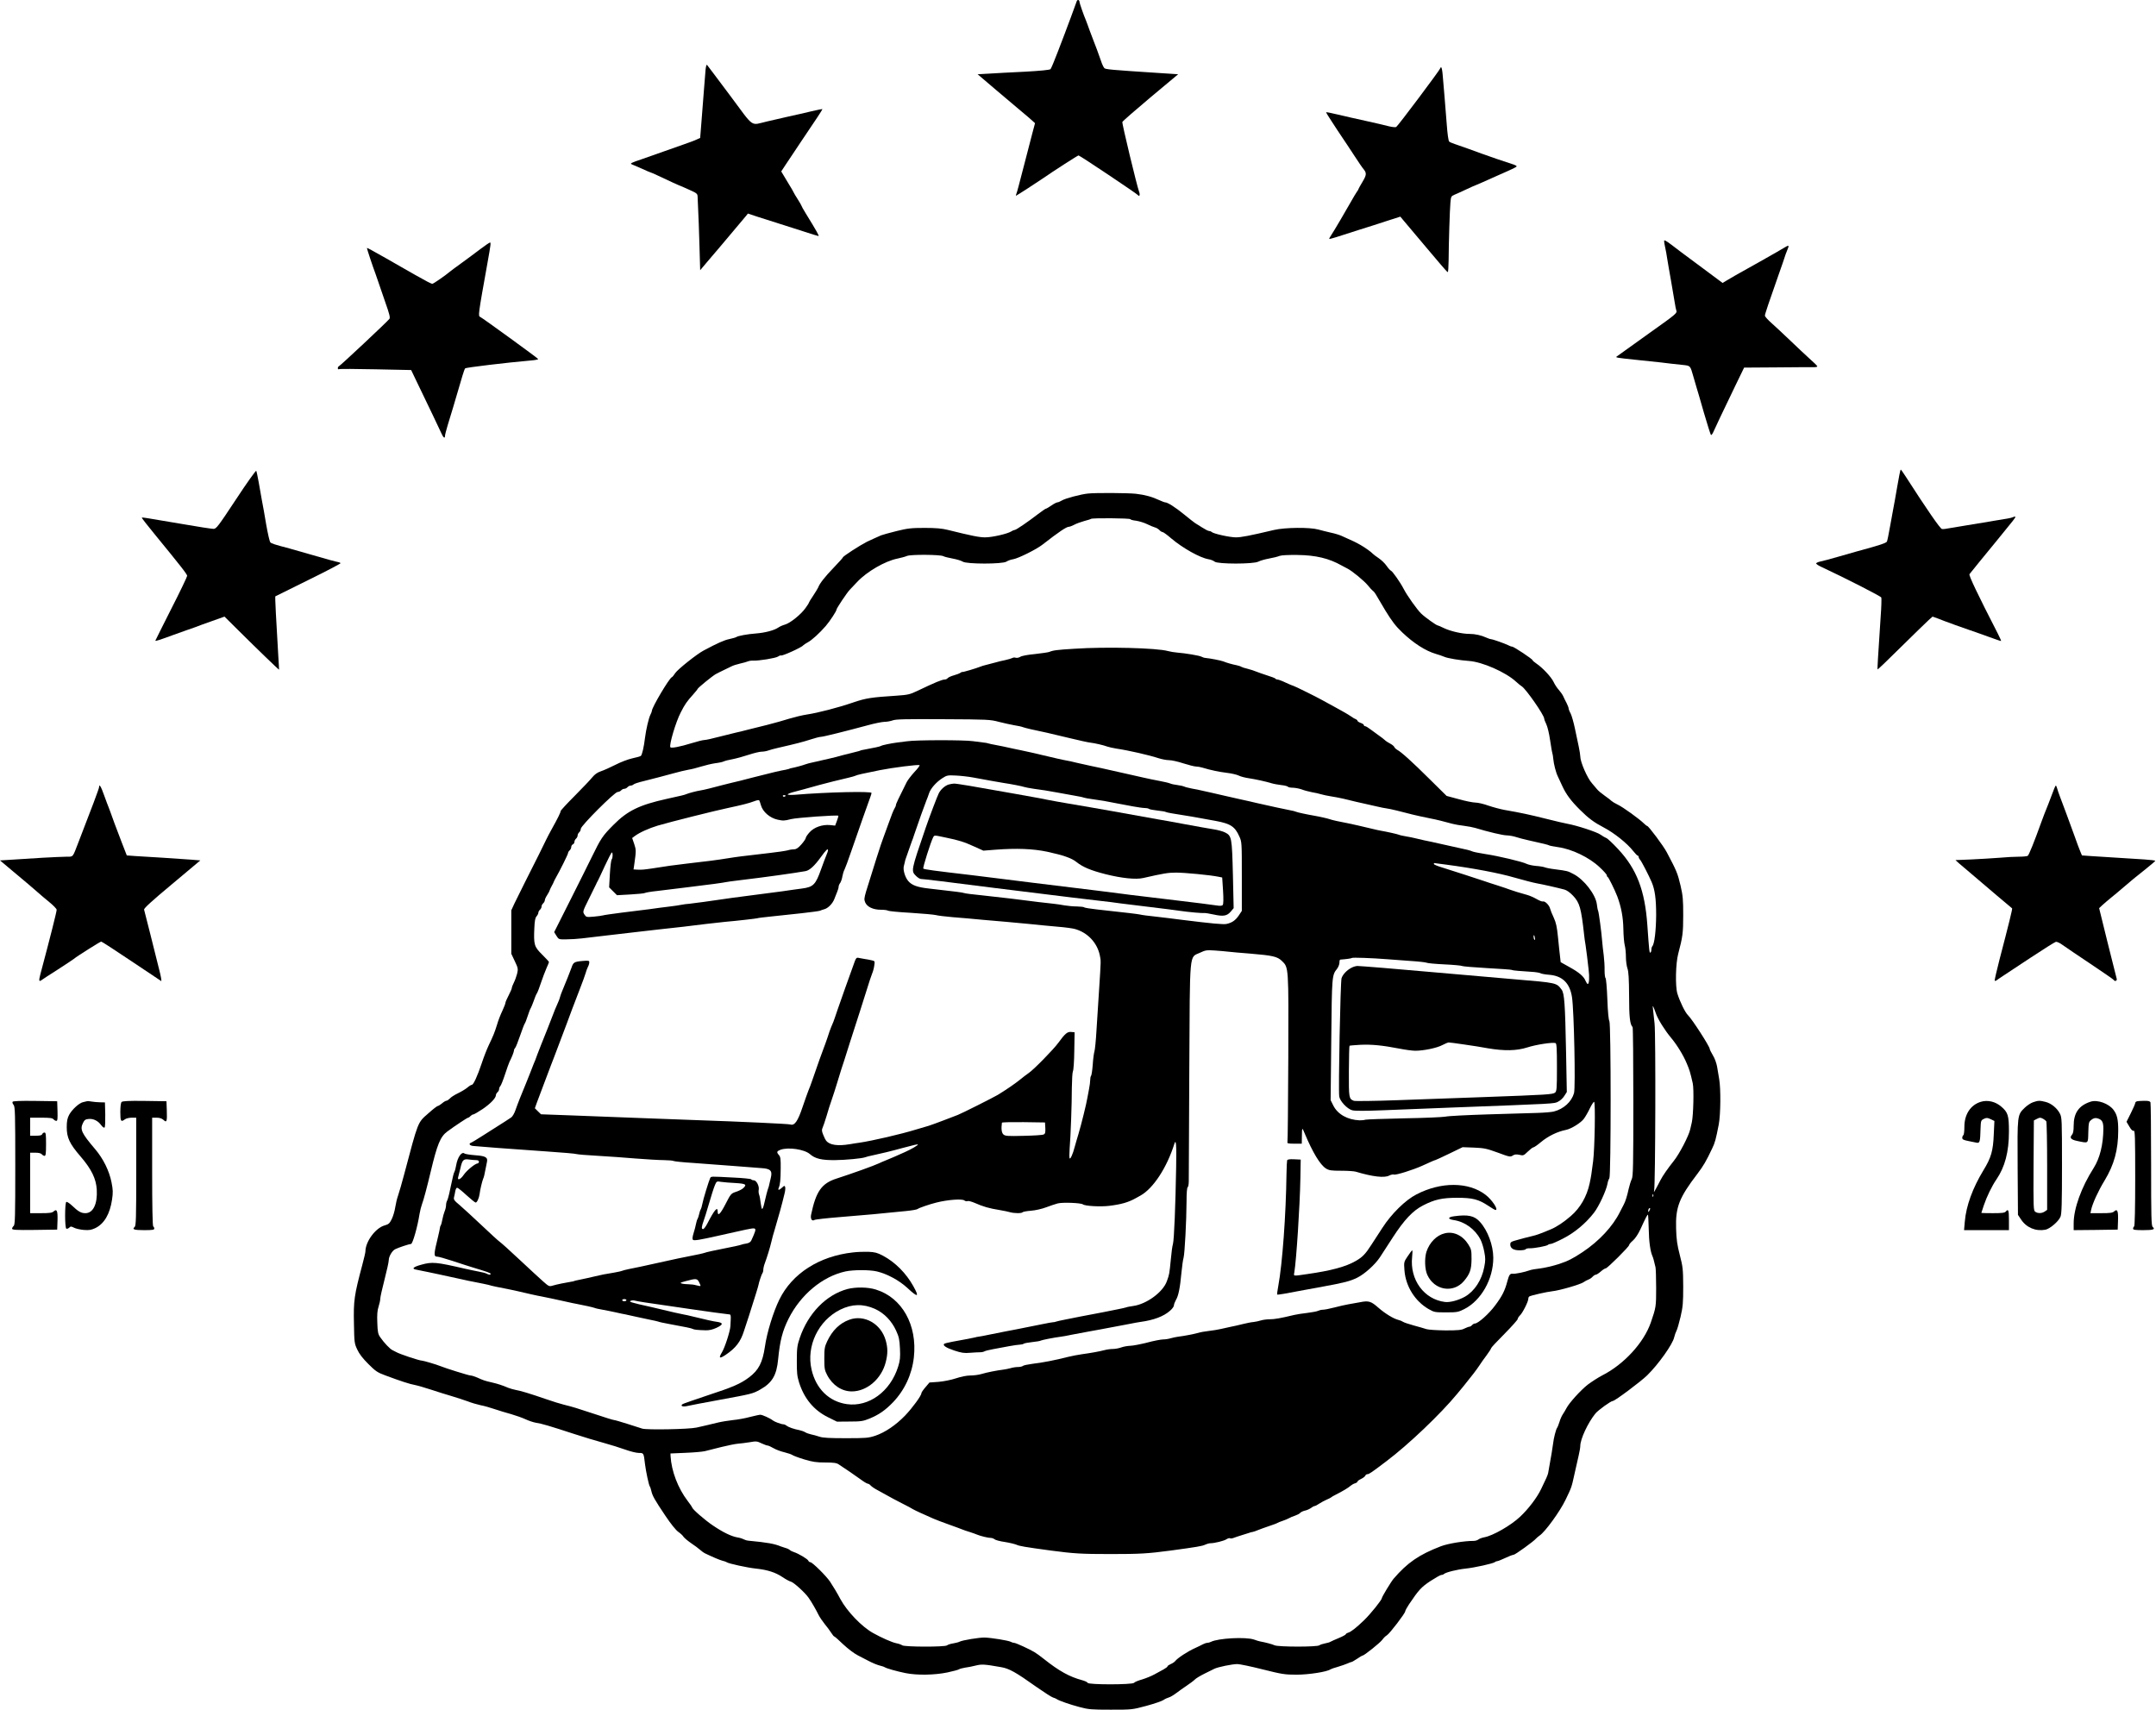 <?xml version="1.0" encoding="UTF-8" standalone="no"?>
<!DOCTYPE svg PUBLIC "-//W3C//DTD SVG 1.1//EN" "http://www.w3.org/Graphics/SVG/1.1/DTD/svg11.dtd">
<svg width="100%" height="100%" viewBox="0 0 2032 1612" version="1.1" xmlns="http://www.w3.org/2000/svg" xmlns:xlink="http://www.w3.org/1999/xlink" xml:space="preserve" xmlns:serif="http://www.serif.com/" style="fill-rule:evenodd;clip-rule:evenodd;stroke-linejoin:round;stroke-miterlimit:2;">
    <g transform="matrix(0.1,0,0,-0.1,-56.6,3264.49)">
        <path d="M10714,32633C10705,32607 10610,32349 10600,32325C10595,32314 10566,32238 10535,32155C10504,32073 10473,32000 10467,31993C10459,31986 10373,31977 10225,31969C10099,31963 9947,31955 9888,31951L9780,31945L9956,31795C10052,31713 10148,31632 10169,31615C10189,31599 10232,31562 10264,31535L10321,31484L10296,31390C10282,31338 10251,31216 10226,31120C10165,30884 10153,30838 10145,30818C10141,30808 10140,30800 10142,30800C10146,30800 10358,30937 10405,30970C10483,31025 10724,31180 10731,31180C10742,31180 11282,30819 11292,30805C11305,30787 11313,30810 11302,30837C11281,30893 11139,31483 11144,31495C11147,31503 11266,31607 11409,31727L11670,31945L11487,31957C11040,31986 10985,31991 10974,32003C10968,32010 10958,32029 10952,32045C10927,32119 10879,32247 10871,32265C10866,32276 10850,32319 10835,32360C10820,32401 10805,32444 10800,32455C10778,32506 10740,32617 10740,32627C10740,32647 10720,32652 10714,32633Z" style="fill-rule:nonzero;"/>
    </g>
    <g transform="matrix(0.1,0,0,-0.1,-56.6,3264.49)">
        <path d="M7216,31989C7213,31959 7206,31870 7200,31790C7194,31710 7183,31578 7177,31495L7165,31345L7130,31329C7111,31320 7055,31299 7005,31282C6956,31265 6870,31235 6815,31215C6760,31195 6675,31165 6625,31148C6509,31109 6499,31104 6525,31094C6536,31090 6578,31072 6618,31054C6659,31035 6694,31020 6697,31020C6700,31020 6730,31007 6764,30991C6868,30941 6981,30890 6986,30890C6988,30890 7024,30874 7065,30855C7136,30823 7140,30819 7141,30788C7141,30770 7144,30717 7146,30670C7149,30623 7154,30475 7158,30341L7165,30098L7235,30181C7274,30226 7323,30284 7345,30310C7380,30351 7540,30541 7595,30607L7615,30632L7705,30602C7755,30586 7842,30558 7900,30540C7958,30522 8065,30488 8138,30464C8211,30440 8275,30420 8280,30420C8289,30420 8262,30468 8158,30637C8137,30671 8120,30702 8120,30705C8120,30708 8104,30736 8085,30766C8066,30796 8050,30822 8050,30824C8050,30827 8023,30874 7989,30929L7929,31029L7967,31087C7989,31119 8053,31215 8109,31300C8166,31385 8237,31491 8266,31534C8296,31578 8318,31615 8317,31617C8315,31618 8269,31609 8214,31596C8160,31583 8061,31560 7995,31546C7929,31531 7839,31510 7795,31500C7634,31463 7681,31430 7445,31747C7330,31900 7234,32029 7229,32034C7225,32038 7219,32018 7216,31989Z" style="fill-rule:nonzero;"/>
    </g>
    <g transform="matrix(0.1,0,0,-0.1,-56.6,3264.49)">
        <path d="M14140,32001C14140,31989 13741,31457 13725,31448C13718,31444 13688,31447 13659,31454C13629,31462 13531,31485 13440,31505C13349,31525 13228,31552 13171,31566C13114,31580 13066,31589 13064,31587C13062,31585 13110,31510 13170,31419C13231,31329 13306,31215 13338,31166C13369,31118 13405,31065 13418,31050C13448,31013 13446,30995 13405,30927C13386,30895 13370,30867 13370,30864C13370,30861 13362,30846 13351,30832C13341,30817 13322,30785 13308,30760C13251,30659 13136,30463 13114,30431C13101,30412 13092,30395 13094,30393C13095,30391 13126,30399 13161,30410C13196,30421 13290,30451 13370,30477C13450,30502 13571,30540 13639,30563L13764,30603L13788,30574C13812,30545 13883,30461 14007,30314C14044,30270 14104,30199 14140,30157C14175,30115 14207,30080 14211,30080C14215,30080 14218,30128 14219,30188C14220,30359 14230,30670 14236,30735C14241,30792 14243,30796 14273,30809C14291,30816 14343,30840 14388,30861C14434,30883 14474,30900 14476,30900C14478,30900 14503,30911 14532,30924C14561,30937 14628,30967 14680,30990C14839,31060 14860,31070 14860,31078C14860,31082 14843,31091 14823,31097C14788,31107 14566,31183 14530,31197C14489,31213 14320,31273 14281,31286C14257,31294 14232,31304 14225,31310C14217,31316 14208,31380 14201,31478C14194,31564 14185,31682 14180,31740C14175,31798 14168,31882 14164,31928C14161,31973 14154,32010 14149,32010C14144,32010 14140,32006 14140,32001Z" style="fill-rule:nonzero;"/>
    </g>
    <g transform="matrix(0.1,0,0,-0.1,-56.6,3264.49)">
        <path d="M16250,30373C16250,30363 16255,30336 16260,30313C16266,30289 16274,30242 16279,30208C16285,30173 16300,30080 16315,30000C16329,29920 16345,29828 16350,29794C16355,29760 16362,29727 16365,29719C16375,29694 16364,29685 16119,29511C16081,29484 15808,29288 15801,29283C15790,29275 15815,29271 15970,29255C16198,29231 16278,29223 16325,29216C16347,29214 16393,29208 16428,29205C16499,29197 16496,29200 16526,29095C16535,29062 16548,29017 16555,28995C16562,28973 16594,28865 16625,28755C16657,28645 16687,28551 16691,28546C16695,28541 16705,28553 16713,28571C16729,28608 16798,28754 16923,29013L17004,29180L17300,29182C17462,29184 17618,29184 17647,29184C17681,29183 17697,29186 17693,29194C17690,29200 17658,29232 17621,29264C17585,29297 17503,29373 17440,29434C17376,29495 17296,29570 17262,29600C17228,29630 17200,29661 17200,29670C17200,29684 17237,29795 17336,30075C17356,30130 17376,30190 17382,30208C17387,30227 17400,30261 17410,30286C17431,30335 17428,30338 17385,30312C17369,30302 17335,30282 17310,30268C17285,30254 17216,30215 17155,30180C17044,30117 16980,30081 16925,30051C16909,30042 16874,30022 16848,30006L16801,29978L16621,30112C16523,30185 16430,30254 16415,30265C16400,30276 16357,30309 16319,30338C16267,30377 16250,30386 16250,30373Z" style="fill-rule:nonzero;"/>
    </g>
    <g transform="matrix(0.1,0,0,-0.1,-56.6,3264.49)">
        <path d="M5093,30297C5049,30263 4968,30204 4915,30165C4862,30127 4813,30090 4807,30085C4769,30052 4651,29970 4641,29970C4630,29970 4582,29995 4480,30053C4461,30064 4400,30099 4345,30130C4290,30161 4228,30197 4207,30209C4075,30284 4027,30310 4024,30308C4022,30305 4083,30121 4103,30070C4106,30062 4118,30028 4129,29995C4140,29962 4171,29872 4198,29794C4237,29684 4245,29651 4236,29639C4210,29607 3773,29197 3759,29192C3754,29190 3750,29182 3750,29174C3750,29165 3755,29162 3760,29165C3766,29169 3921,29168 4105,29164L4441,29157L4499,29036C4607,28813 4706,28605 4725,28563C4744,28519 4760,28507 4760,28537C4760,28546 4772,28592 4786,28639C4801,28686 4822,28759 4835,28800C4885,28968 4909,29048 4925,29105C4935,29138 4946,29169 4950,29173C4957,29181 5339,29227 5568,29247C5608,29250 5639,29256 5638,29261C5635,29269 5112,29649 5093,29657C5071,29666 5071,29668 5161,30170C5191,30337 5194,30360 5184,30359C5179,30359 5138,30331 5093,30297Z" style="fill-rule:nonzero;"/>
    </g>
    <g transform="matrix(0.1,0,0,-0.1,-56.6,3264.49)">
        <path d="M2791,27939C2621,27682 2605,27660 2578,27660C2563,27660 2429,27680 2282,27706C2135,27731 1991,27755 1961,27760C1931,27765 1905,27768 1902,27766C1900,27764 1953,27695 2020,27614C2273,27305 2330,27232 2330,27217C2330,27209 2263,27068 2180,26906C2098,26743 2030,26608 2030,26606C2030,26600 2069,26612 2185,26655C2240,26675 2303,26698 2325,26705C2347,26712 2383,26725 2405,26733C2427,26742 2498,26768 2564,26791L2682,26833L2819,26697C2982,26535 3194,26330 3196,26333C3196,26334 3194,26391 3189,26460C3169,26794 3157,27021 3161,27024C3163,27025 3304,27095 3474,27179C3644,27262 3780,27334 3776,27337C3772,27341 3764,27345 3757,27346C3731,27351 3658,27370 3505,27415C3417,27440 3323,27467 3295,27475C3154,27512 3124,27522 3114,27533C3107,27540 3090,27615 3075,27700C3061,27785 3043,27887 3035,27925C3028,27964 3014,28040 3005,28095C2995,28150 2985,28200 2981,28207C2978,28213 2892,28093 2791,27939Z" style="fill-rule:nonzero;"/>
    </g>
    <g transform="matrix(0.1,0,0,-0.1,-56.6,3264.49)">
        <path d="M18447,28057C18432,27968 18415,27875 18410,27850C18405,27825 18391,27749 18379,27680C18367,27611 18354,27548 18350,27540C18342,27526 18276,27504 18075,27450C18059,27445 17980,27423 17900,27400C17820,27377 17740,27355 17721,27352C17702,27348 17685,27340 17683,27335C17682,27329 17704,27314 17733,27301C17958,27196 18293,27025 18297,27013C18300,27005 18298,26923 18291,26832C18265,26441 18259,26338 18262,26335C18264,26333 18364,26429 18484,26548C18605,26667 18721,26780 18742,26799L18780,26833L18828,26816C18854,26806 18884,26795 18895,26790C18934,26775 19056,26731 19115,26711C19148,26700 19231,26671 19299,26646C19368,26621 19425,26601 19426,26603C19428,26605 19413,26637 19394,26675C19204,27045 19120,27222 19128,27233C19152,27264 19271,27410 19387,27551C19553,27754 19560,27763 19560,27773C19560,27777 19552,27777 19543,27772C19533,27767 19507,27760 19485,27757C19463,27754 19406,27744 19358,27736C19310,27727 19242,27716 19208,27711C19173,27705 19089,27692 19021,27680C18878,27656 18890,27657 18868,27659C18853,27660 18721,27851 18531,28147C18506,28186 18483,28219 18480,28219C18477,28220 18462,28147 18447,28057Z" style="fill-rule:nonzero;"/>
    </g>
    <g transform="matrix(0.1,0,0,-0.1,-56.6,3264.49)">
        <path d="M10820,27993C10756,27987 10605,27947 10575,27928C10559,27918 10539,27910 10532,27910C10525,27910 10499,27897 10475,27880C10451,27864 10428,27850 10423,27850C10419,27850 10386,27827 10350,27800C10257,27728 10143,27650 10130,27650C10124,27650 10109,27644 10097,27636C10061,27613 9917,27580 9851,27580C9795,27580 9726,27594 9500,27650C9444,27664 9388,27669 9280,27669C9153,27669 9120,27665 9015,27639C8949,27623 8884,27604 8870,27599C8835,27584 8759,27549 8736,27538C8666,27502 8510,27401 8510,27391C8510,27387 8471,27344 8424,27295C8340,27208 8290,27144 8277,27107C8273,27098 8252,27063 8230,27030C8208,26998 8190,26968 8190,26965C8190,26961 8176,26938 8158,26914C8115,26853 8014,26772 7965,26758C7943,26752 7914,26739 7900,26729C7862,26703 7773,26680 7690,26674C7611,26668 7522,26652 7505,26640C7500,26636 7470,26628 7439,26621C7391,26611 7328,26583 7197,26513C7134,26480 6955,26337 6931,26302C6918,26282 6903,26263 6898,26262C6873,26252 6710,25977 6710,25945C6710,25940 6704,25923 6696,25908C6680,25877 6655,25769 6645,25690C6635,25605 6618,25531 6606,25520C6599,25515 6563,25505 6525,25497C6485,25488 6416,25462 6366,25436C6317,25411 6256,25384 6229,25375C6196,25364 6171,25346 6148,25318C6130,25295 6055,25217 5983,25144C5910,25071 5850,25006 5850,25000C5850,24987 5822,24930 5766,24830C5746,24794 5723,24750 5715,24733C5697,24693 5607,24514 5514,24330C5476,24255 5432,24165 5415,24130L5385,24065L5385,23655L5418,23585C5449,23520 5450,23513 5440,23468C5433,23442 5420,23404 5409,23383C5399,23363 5390,23340 5390,23333C5390,23326 5376,23294 5360,23263C5344,23232 5330,23201 5330,23194C5330,23186 5317,23152 5301,23118C5284,23083 5261,23024 5250,22985C5226,22909 5218,22889 5171,22790C5154,22754 5125,22680 5107,22625C5065,22500 5028,22420 5013,22420C5007,22420 4987,22408 4970,22393C4953,22379 4913,22355 4882,22340C4850,22325 4816,22303 4806,22291C4795,22280 4781,22270 4774,22270C4767,22270 4748,22259 4732,22245C4715,22231 4697,22220 4691,22220C4686,22220 4645,22189 4602,22150C4501,22062 4509,22080 4375,21575C4355,21498 4329,21410 4319,21380C4308,21350 4296,21298 4291,21265C4286,21232 4272,21183 4259,21156C4238,21113 4229,21105 4189,21094C4104,21069 4010,20941 4010,20849C4010,20840 3997,20783 3981,20724C3904,20434 3897,20387 3902,20165C3905,19993 3906,19982 3933,19925C3952,19883 3985,19841 4038,19788C4107,19719 4124,19708 4200,19680C4342,19627 4428,19599 4478,19590C4504,19585 4572,19565 4630,19546C4688,19527 4776,19499 4825,19485C4875,19470 4942,19448 4975,19436C5008,19423 5062,19407 5095,19400C5128,19394 5188,19377 5228,19363C5269,19349 5339,19328 5383,19316C5428,19303 5490,19281 5520,19267C5550,19253 5595,19238 5620,19234C5670,19227 5748,19204 5980,19128C6065,19100 6189,19063 6255,19045C6321,19027 6413,18998 6460,18981C6507,18964 6564,18950 6587,18950C6633,18950 6633,18950 6645,18845C6654,18774 6681,18647 6690,18635C6694,18630 6701,18610 6705,18591C6715,18546 6735,18510 6837,18358C6887,18283 6937,18221 6959,18206C6979,18192 7001,18172 7007,18161C7014,18150 7046,18123 7079,18100C7112,18078 7150,18050 7164,18037C7177,18025 7199,18009 7212,18003C7282,17969 7349,17941 7375,17934C7392,17930 7410,17924 7415,17920C7432,17907 7612,17868 7690,17860C7797,17849 7875,17824 7939,17781C7970,17760 8006,17740 8020,17737C8047,17730 8154,17633 8187,17585C8215,17545 8256,17474 8280,17425C8291,17403 8318,17363 8339,17337C8361,17311 8388,17274 8400,17255C8412,17236 8425,17220 8429,17220C8433,17220 8471,17187 8513,17146C8559,17103 8616,17060 8653,17041C8687,17024 8726,17004 8740,16996C8788,16970 8835,16951 8865,16944C8882,16940 8900,16934 8905,16930C8921,16919 9017,16892 9100,16875C9209,16853 9375,16856 9495,16881C9550,16893 9600,16906 9605,16911C9611,16915 9636,16922 9660,16926C9685,16929 9731,16938 9762,16946C9819,16960 9842,16959 10001,16931C10077,16918 10137,16885 10335,16744C10407,16694 10476,16649 10490,16645C10504,16641 10520,16634 10525,16630C10546,16615 10649,16579 10740,16555C10826,16532 10853,16530 11035,16530C11234,16530 11236,16530 11370,16566C11444,16586 11517,16611 11531,16621C11545,16631 11567,16641 11581,16645C11594,16648 11625,16666 11650,16685C11675,16704 11720,16736 11750,16756C11780,16776 11815,16802 11827,16814C11838,16826 11879,16850 11917,16869C11954,16887 11996,16908 12010,16915C12043,16932 12179,16960 12228,16960C12249,16960 12356,16938 12466,16910C12650,16864 12674,16860 12787,16860C12901,16860 13073,16887 13105,16910C13111,16914 13142,16925 13175,16934C13208,16944 13249,16958 13267,16966C13284,16974 13301,16980 13305,16980C13309,16980 13332,16994 13357,17010C13381,17027 13404,17040 13408,17040C13423,17040 13574,17161 13594,17189C13605,17205 13625,17225 13638,17232C13664,17248 13810,17439 13810,17457C13810,17464 13826,17493 13845,17522C13938,17660 13961,17685 14048,17743C14096,17774 14142,17800 14150,17800C14159,17800 14170,17804 14175,17809C14192,17825 14301,17852 14380,17860C14465,17869 14640,17908 14655,17921C14660,17926 14670,17930 14677,17930C14684,17930 14719,17944 14753,17960C14788,17977 14823,17990 14831,17990C14846,17990 15023,18118 15043,18143C15050,18151 15065,18163 15076,18171C15128,18205 15269,18399 15322,18510C15379,18629 15377,18623 15405,18750C15419,18813 15437,18893 15445,18927C15453,18961 15460,19002 15460,19017C15461,19082 15531,19233 15602,19321C15628,19353 15748,19440 15767,19440C15786,19440 16031,19623 16091,19682C16198,19787 16331,19975 16345,20040C16349,20059 16359,20086 16366,20100C16374,20114 16391,20174 16405,20233C16427,20328 16430,20365 16430,20518C16429,20683 16427,20703 16398,20815C16373,20911 16366,20961 16363,21065C16357,21266 16391,21355 16563,21580C16621,21657 16645,21697 16703,21820C16730,21876 16737,21903 16765,22046C16783,22140 16785,22383 16769,22474C16764,22508 16754,22561 16749,22593C16743,22625 16726,22673 16709,22699C16693,22726 16680,22752 16680,22758C16680,22781 16513,23040 16475,23076C16449,23100 16398,23205 16375,23280C16354,23350 16359,23566 16383,23655C16425,23814 16430,23850 16430,24019C16430,24165 16427,24203 16405,24297C16377,24415 16368,24436 16275,24612C16245,24670 16103,24860 16090,24860C16086,24860 16072,24871 16059,24884C16015,24927 15863,25037 15814,25060C15787,25073 15761,25089 15755,25095C15750,25101 15720,25124 15690,25145C15660,25166 15626,25194 15616,25208C15605,25222 15585,25245 15571,25261C15527,25309 15460,25462 15460,25515C15460,25526 15454,25567 15446,25605C15438,25644 15421,25722 15409,25780C15397,25837 15379,25900 15369,25920C15358,25939 15350,25961 15350,25968C15350,25975 15341,25998 15331,26018C15320,26038 15306,26067 15299,26083C15292,26098 15273,26125 15257,26143C15241,26160 15219,26194 15208,26218C15186,26264 15105,26351 15047,26390C15027,26404 15010,26418 15010,26422C15010,26433 14833,26550 14818,26550C14811,26550 14793,26556 14779,26564C14747,26580 14634,26620 14619,26620C14613,26620 14594,26626 14577,26634C14527,26657 14469,26670 14415,26670C14344,26670 14234,26696 14174,26725C14146,26739 14120,26750 14116,26750C14104,26750 13996,26827 13960,26862C13922,26899 13827,27032 13795,27095C13764,27155 13690,27261 13675,27266C13668,27269 13649,27290 13634,27312C13619,27334 13586,27366 13561,27383C13535,27400 13511,27419 13505,27425C13490,27442 13430,27485 13389,27508C13334,27539 13332,27539 13210,27594C13190,27603 13145,27617 13110,27624C13074,27632 13020,27646 12990,27654C12910,27676 12680,27674 12575,27650C12338,27594 12264,27580 12214,27580C12157,27580 12002,27614 11985,27631C11980,27636 11969,27640 11961,27640C11953,27640 11924,27655 11896,27673C11869,27690 11838,27710 11829,27715C11820,27721 11773,27757 11726,27796C11643,27864 11570,27910 11547,27910C11541,27910 11518,27919 11496,27929C11423,27963 11357,27981 11270,27991C11189,27999 10895,28001 10820,27993ZM11220,27751C11220,27747 11243,27740 11272,27737C11300,27733 11347,27719 11374,27706C11402,27692 11436,27678 11450,27674C11464,27671 11483,27659 11493,27649C11503,27638 11516,27630 11523,27630C11530,27630 11567,27603 11605,27570C11711,27480 11874,27388 11955,27374C11977,27371 12003,27360 12014,27351C12041,27327 12381,27327 12425,27351C12442,27360 12487,27373 12525,27380C12564,27387 12609,27398 12625,27405C12643,27412 12709,27415 12795,27414C12967,27412 13092,27382 13210,27315C13224,27307 13249,27294 13265,27286C13309,27264 13425,27169 13460,27125C13477,27104 13497,27082 13505,27076C13514,27070 13526,27055 13533,27042C13540,27030 13580,26961 13623,26890C13684,26791 13719,26744 13781,26685C13889,26582 14001,26510 14100,26481C14125,26474 14160,26462 14179,26454C14210,26440 14326,26421 14410,26415C14535,26407 14758,26309 14854,26220C14875,26201 14899,26181 14908,26176C14946,26154 15120,25904 15120,25871C15120,25864 15129,25841 15140,25818C15151,25795 15167,25729 15175,25671C15184,25613 15193,25556 15197,25545C15200,25534 15204,25512 15205,25495C15210,25443 15229,25366 15249,25325C15260,25303 15278,25263 15291,25235C15326,25158 15374,25094 15457,25012C15537,24932 15590,24893 15680,24846C15781,24793 15902,24696 15959,24623C15977,24600 15997,24580 16001,24580C16006,24580 16010,24575 16010,24568C16010,24562 16016,24549 16024,24541C16038,24525 16105,24395 16133,24330C16163,24259 16175,24175 16175,24020C16174,23873 16159,23747 16139,23726C16134,23720 16130,23706 16130,23694C16130,23681 16126,23669 16121,23666C16111,23660 16109,23685 16092,23925C16069,24253 15992,24453 15818,24640C15767,24695 15716,24743 15705,24746C15694,24750 15670,24764 15652,24777C15619,24802 15429,24864 15340,24880C15315,24884 15223,24906 15135,24928C14983,24966 14906,24983 14745,25011C14707,25018 14639,25036 14595,25051C14551,25067 14496,25080 14473,25080C14450,25080 14379,25094 14315,25112L14200,25143L14042,25299C13877,25463 13773,25557 13735,25577C13723,25584 13710,25596 13707,25604C13704,25612 13686,25627 13668,25636C13650,25645 13627,25660 13618,25669C13609,25678 13585,25696 13565,25710C13545,25724 13510,25750 13487,25767C13464,25785 13439,25800 13433,25800C13426,25800 13420,25805 13420,25811C13420,25816 13407,25826 13390,25831C13374,25837 13360,25846 13360,25851C13360,25856 13352,25863 13343,25867C13333,25870 13312,25883 13295,25895C13279,25907 13213,25945 13150,25979C13087,26013 13028,26045 13020,26050C12982,26072 12764,26180 12757,26180C12753,26180 12720,26194 12685,26210C12650,26227 12614,26240 12606,26240C12598,26240 12589,26244 12586,26249C12583,26253 12548,26267 12508,26279C12468,26292 12422,26308 12405,26315C12389,26322 12353,26334 12325,26341C12298,26347 12271,26356 12265,26360C12260,26364 12239,26371 12220,26375C12182,26382 12126,26398 12095,26411C12072,26420 11968,26440 11930,26443C11916,26444 11898,26450 11890,26455C11874,26465 11739,26488 11660,26494C11635,26496 11597,26502 11575,26508C11470,26538 10990,26550 10691,26530C10525,26520 10491,26515 10455,26500C10444,26496 10383,26487 10320,26480C10253,26474 10195,26463 10182,26454C10169,26446 10150,26442 10140,26445C10129,26449 10115,26448 10108,26443C10101,26439 10070,26430 10040,26423C10010,26417 9967,26407 9945,26400C9923,26394 9887,26385 9865,26379C9843,26374 9816,26366 9805,26361C9769,26346 9635,26306 9634,26311C9634,26313 9627,26310 9619,26304C9611,26298 9584,26287 9558,26280C9532,26273 9505,26261 9499,26254C9493,26246 9480,26240 9471,26240C9444,26240 9380,26213 9210,26132C9143,26100 9123,26095 9020,26088C8776,26072 8728,26065 8605,26023C8465,25975 8276,25926 8170,25910C8129,25904 8055,25886 8005,25871C7956,25855 7861,25829 7795,25812C7729,25796 7646,25775 7610,25766C7574,25756 7523,25744 7495,25738C7468,25732 7397,25714 7338,25699C7279,25683 7219,25670 7206,25670C7192,25670 7139,25657 7088,25641C6975,25606 6891,25590 6884,25602C6871,25623 6935,25840 6982,25930C7021,26007 7041,26035 7098,26098C7121,26124 7140,26147 7140,26150C7140,26159 7277,26271 7312,26291C7330,26301 7365,26318 7390,26330C7415,26342 7446,26357 7460,26364C7474,26372 7510,26383 7540,26390C7570,26397 7604,26406 7615,26411C7626,26416 7649,26419 7665,26418C7719,26416 7874,26441 7898,26456C7911,26465 7924,26469 7927,26467C7935,26458 8125,26544 8136,26562C8139,26566 8158,26579 8178,26590C8217,26610 8291,26678 8349,26745C8389,26792 8450,26885 8450,26899C8450,26911 8548,27058 8575,27086C8586,27097 8618,27131 8646,27161C8736,27257 8908,27357 9025,27380C9058,27387 9099,27398 9115,27405C9151,27420 9426,27418 9456,27403C9466,27397 9507,27387 9545,27380C9584,27373 9626,27360 9640,27351C9676,27327 10014,27327 10051,27351C10064,27360 10094,27371 10116,27374C10166,27383 10335,27467 10392,27512C10546,27632 10617,27680 10641,27680C10649,27680 10672,27689 10691,27699C10711,27710 10753,27725 10785,27734C10816,27742 10845,27751 10848,27754C10857,27764 11220,27761 11220,27751ZM9980,25841C10027,25829 10092,25815 10125,25809C10158,25804 10196,25796 10210,25790C10233,25782 10305,25765 10435,25738C10463,25732 10559,25709 10650,25687C10741,25665 10827,25646 10843,25645C10880,25641 10969,25621 11002,25608C11017,25603 11055,25594 11087,25589C11198,25573 11399,25527 11483,25499C11514,25489 11559,25480 11583,25480C11607,25480 11667,25467 11718,25450C11769,25434 11823,25420 11838,25420C11853,25420 11881,25415 11900,25409C11975,25386 12058,25369 12132,25360C12175,25355 12224,25343 12240,25335C12257,25326 12299,25315 12333,25310C12399,25300 12496,25279 12551,25262C12570,25256 12611,25249 12642,25245C12674,25242 12702,25234 12705,25229C12709,25224 12730,25220 12753,25220C12776,25219 12813,25212 12835,25204C12857,25195 12900,25184 12930,25178C12960,25173 13000,25164 13019,25158C13038,25152 13079,25144 13109,25139C13140,25135 13192,25124 13225,25117C13327,25092 13373,25081 13425,25070C13453,25064 13504,25052 13540,25044C13576,25035 13619,25027 13635,25025C13652,25023 13694,25014 13730,25005C13883,24966 13907,24960 13950,24951C13975,24946 14018,24937 14045,24931C14095,24922 14180,24901 14255,24880C14277,24874 14327,24865 14365,24861C14404,24856 14451,24847 14470,24841C14592,24804 14731,24771 14767,24771C14790,24770 14829,24764 14852,24756C14876,24748 14929,24734 14970,24725C15119,24692 15158,24682 15168,24676C15173,24673 15211,24666 15251,24660C15381,24642 15545,24563 15642,24471C15680,24436 15710,24402 15710,24395C15710,24387 15714,24380 15719,24378C15727,24375 15786,24255 15809,24195C15846,24095 15864,24000 15866,23890C15867,23826 15873,23757 15879,23735C15885,23713 15890,23664 15890,23625C15890,23587 15897,23537 15905,23515C15915,23485 15919,23421 15920,23260C15920,23057 15928,22989 15953,22964C15957,22960 15960,22642 15960,22258C15960,21662 15958,21555 15945,21531C15937,21515 15924,21474 15916,21439C15902,21373 15884,21316 15869,21290C15864,21282 15849,21251 15834,21222C15767,21086 15638,20947 15480,20842C15388,20781 15344,20759 15260,20731C15202,20712 15122,20694 15081,20689C15041,20685 14996,20677 14981,20671C14938,20655 14846,20636 14823,20639C14798,20642 14789,20629 14773,20570C14750,20481 14724,20429 14658,20341C14600,20262 14497,20170 14467,20170C14459,20170 14447,20163 14440,20155C14433,20147 14422,20140 14415,20140C14409,20140 14388,20132 14369,20123C14341,20108 14309,20105 14190,20105C14107,20106 14030,20111 14010,20117C13991,20124 13936,20139 13889,20152C13842,20165 13797,20180 13789,20186C13781,20192 13762,20200 13745,20204C13700,20215 13621,20263 13557,20319C13488,20380 13465,20387 13386,20371C13352,20365 13302,20356 13274,20351C13246,20346 13187,20333 13142,20321C13097,20309 13049,20300 13035,20300C13020,20300 13000,20295 12990,20290C12979,20284 12934,20276 12888,20270C12842,20265 12787,20256 12765,20251C12636,20220 12580,20210 12535,20210C12507,20210 12469,20205 12450,20199C12431,20193 12399,20186 12380,20184C12361,20183 12316,20174 12280,20165C12244,20156 12193,20144 12165,20139C12138,20133 12095,20124 12070,20118C12045,20112 11996,20104 11960,20100C11924,20096 11879,20088 11860,20082C11826,20072 11726,20052 11665,20045C11649,20043 11619,20036 11600,20031C11581,20025 11549,20020 11529,20020C11509,20020 11440,20007 11377,19990C11313,19974 11242,19960 11218,19960C11194,19959 11157,19953 11135,19945C11113,19937 11077,19930 11055,19930C11033,19930 10997,19925 10975,19919C10926,19906 10847,19892 10760,19880C10724,19875 10668,19864 10635,19856C10510,19824 10391,19801 10296,19790C10252,19784 10212,19776 10206,19770C10201,19765 10180,19760 10160,19760C10141,19760 10109,19755 10090,19749C10071,19744 10039,19737 10020,19735C9963,19728 9869,19710 9816,19694C9790,19686 9742,19680 9711,19680C9677,19680 9623,19669 9575,19653C9530,19638 9458,19624 9411,19620L9326,19614L9288,19569C9267,19545 9250,19520 9250,19513C9250,19490 9165,19374 9096,19302C9009,19212 8907,19143 8815,19112C8751,19091 8728,19089 8540,19089C8386,19089 8323,19092 8290,19103C8265,19112 8229,19121 8210,19125C8191,19129 8166,19138 8155,19145C8144,19152 8119,19161 8100,19165C8047,19175 7997,19193 7979,19207C7971,19214 7957,19220 7949,19220C7929,19220 7865,19244 7849,19257C7824,19277 7751,19310 7732,19310C7722,19310 7678,19300 7634,19289C7591,19277 7519,19264 7475,19260C7431,19255 7368,19245 7335,19237C7252,19217 7194,19203 7130,19189C7056,19173 6666,19166 6620,19179C6601,19185 6536,19206 6476,19225C6416,19244 6361,19260 6354,19260C6346,19260 6265,19285 6173,19316C5997,19374 5969,19383 5880,19405C5850,19412 5773,19436 5710,19458C5556,19511 5473,19536 5426,19544C5405,19548 5374,19557 5356,19564C5302,19587 5257,19602 5200,19615C5138,19629 5122,19634 5063,19661C5039,19671 5012,19680 5001,19680C4984,19680 4763,19749 4715,19769C4682,19783 4556,19820 4543,19820C4518,19820 4332,19882 4300,19901C4292,19906 4276,19914 4265,19919C4242,19929 4186,19988 4150,20040C4129,20070 4125,20088 4122,20178C4119,20253 4122,20293 4134,20329C4143,20357 4150,20390 4150,20404C4150,20418 4168,20499 4190,20584C4212,20669 4230,20751 4230,20767C4230,20801 4261,20855 4290,20870C4319,20885 4421,20919 4440,20920C4455,20920 4501,21080 4520,21202C4525,21233 4536,21276 4544,21297C4558,21332 4592,21461 4625,21600C4687,21860 4716,21931 4782,21980C4854,22033 4970,22110 4978,22110C4983,22110 4993,22117 5000,22125C5007,22133 5018,22140 5025,22140C5032,22140 5072,22163 5114,22191C5189,22242 5240,22295 5240,22323C5240,22331 5247,22343 5255,22350C5263,22357 5270,22370 5270,22379C5270,22388 5275,22401 5281,22407C5288,22414 5308,22464 5326,22519C5344,22574 5363,22627 5368,22637C5389,22677 5410,22731 5410,22743C5410,22750 5415,22761 5421,22767C5427,22773 5448,22825 5467,22881C5487,22938 5506,22990 5511,22996C5516,23002 5529,23035 5540,23070C5551,23105 5564,23138 5569,23144C5573,23150 5585,23180 5596,23210C5606,23240 5619,23272 5625,23280C5631,23288 5649,23333 5664,23380C5680,23427 5703,23489 5716,23518C5729,23547 5740,23574 5740,23577C5740,23581 5711,23612 5676,23647C5601,23721 5595,23740 5602,23895C5605,23965 5610,23994 5623,24008C5632,24018 5640,24034 5640,24042C5640,24051 5647,24063 5655,24070C5663,24077 5670,24090 5670,24100C5670,24110 5677,24123 5685,24130C5693,24137 5700,24150 5701,24159C5701,24168 5710,24189 5721,24205C5739,24233 5742,24240 5755,24273C5758,24279 5764,24292 5769,24300C5774,24308 5781,24322 5784,24330C5787,24338 5794,24353 5800,24363C5844,24440 5920,24593 5920,24605C5920,24612 5927,24623 5935,24630C5943,24637 5950,24651 5950,24662C5950,24672 5957,24683 5965,24686C5973,24690 5980,24700 5980,24710C5980,24720 5987,24733 5995,24740C6003,24747 6010,24760 6010,24770C6010,24780 6017,24793 6025,24800C6033,24807 6040,24822 6040,24833C6040,24861 6359,25180 6387,25180C6398,25180 6413,25187 6420,25195C6427,25203 6440,25210 6450,25210C6460,25210 6473,25217 6480,25225C6487,25233 6500,25240 6509,25240C6518,25240 6531,25245 6537,25251C6543,25257 6583,25271 6627,25281C6758,25314 6811,25328 6910,25355C6962,25370 7028,25385 7055,25390C7083,25394 7137,25408 7175,25420C7214,25432 7273,25446 7307,25451C7342,25455 7378,25463 7387,25468C7397,25473 7434,25483 7470,25489C7506,25496 7575,25515 7623,25531C7672,25547 7726,25560 7745,25560C7763,25560 7791,25565 7807,25571C7822,25577 7862,25587 7895,25595C8066,25634 8135,25652 8206,25675C8248,25689 8292,25700 8304,25700C8325,25700 8537,25753 8745,25809C8806,25826 8875,25840 8900,25841C8925,25841 8961,25848 8980,25855C9008,25866 9103,25868 9455,25866C9874,25864 9899,25863 9980,25841ZM16174,23089C16193,23036 16255,22936 16314,22865C16371,22797 16432,22698 16464,22620C16490,22559 16496,22539 16520,22434C16532,22380 16526,22130 16511,22065C16505,22038 16498,22008 16496,22000C16483,21940 16395,21770 16343,21705C16283,21629 16238,21565 16215,21520C16156,21406 16149,21395 16156,21425C16168,21479 16172,22892 16160,22998C16154,23051 16147,23113 16145,23135C16139,23179 16146,23169 16174,23089ZM16147,21368C16144,21360 16141,21363 16141,21374C16140,21385 16143,21391 16146,21387C16149,21384 16150,21375 16147,21368ZM16111,21233C16103,21218 16101,21218 16100,21231C16100,21248 16110,21263 16118,21256C16120,21253 16117,21243 16111,21233ZM16105,21063C16107,20942 16120,20850 16140,20805C16148,20787 16152,20771 16169,20700C16172,20686 16175,20599 16175,20505C16175,20330 16174,20322 16125,20180C16059,19989 15872,19785 15667,19681C15630,19662 15570,19623 15532,19595C15466,19544 15354,19421 15329,19371C15322,19357 15307,19332 15297,19317C15286,19301 15271,19268 15264,19243C15256,19218 15246,19192 15241,19186C15231,19173 15209,19089 15204,19040C15201,19012 15185,18913 15157,18760C15153,18741 15138,18706 15091,18610C15052,18528 14970,18421 14892,18348C14805,18266 14635,18169 14555,18155C14533,18151 14508,18141 14499,18134C14491,18127 14471,18121 14454,18121C14365,18121 14212,18096 14145,18070C13940,17991 13831,17916 13701,17765C13678,17739 13590,17593 13590,17582C13590,17565 13483,17432 13423,17374C13346,17300 13301,17265 13273,17256C13260,17252 13250,17245 13250,17241C13250,17237 13220,17220 13183,17205C13145,17189 13111,17174 13105,17170C13100,17166 13077,17159 13055,17155C13033,17151 13009,17143 13001,17137C12981,17120 12612,17121 12579,17137C12558,17147 12490,17165 12440,17174C12432,17175 12407,17183 12385,17191C12307,17218 12045,17204 11978,17169C11968,17164 11953,17160 11944,17160C11935,17160 11916,17153 11902,17146C11887,17138 11855,17122 11830,17111C11762,17081 11663,17016 11643,16989C11636,16980 11617,16967 11600,16960C11584,16953 11570,16944 11570,16939C11570,16934 11553,16921 11533,16910C11512,16898 11473,16877 11445,16862C11418,16847 11366,16826 11330,16815C11294,16805 11260,16791 11254,16783C11238,16765 10825,16764 10817,16783C10815,16790 10791,16801 10765,16808C10646,16840 10549,16893 10402,17010C10371,17035 10332,17063 10315,17073C10266,17102 10140,17160 10124,17160C10116,17160 10102,17164 10092,17170C10070,17182 9911,17208 9846,17210C9795,17211 9636,17185 9610,17171C9601,17166 9574,17159 9550,17155C9525,17151 9499,17143 9491,17136C9471,17120 9088,17121 9069,17137C9061,17143 9037,17152 9015,17156C8976,17163 8872,17209 8794,17253C8688,17312 8551,17455 8488,17570C8454,17634 8418,17693 8389,17737C8352,17792 8222,17920 8204,17920C8196,17920 8187,17927 8184,17935C8178,17950 8091,18002 8050,18015C8036,18019 8018,18028 8010,18035C8002,18042 7984,18051 7970,18054C7956,18058 7936,18065 7925,18069C7865,18094 7799,18106 7620,18123C7606,18124 7586,18130 7575,18136C7564,18142 7537,18151 7515,18154C7458,18164 7378,18203 7284,18267C7212,18315 7090,18421 7090,18436C7090,18439 7071,18467 7047,18498C6956,18617 6894,18779 6886,18920L6885,18945L7025,18951C7102,18954 7185,18961 7210,18967C7235,18973 7305,18991 7365,19006C7426,19021 7495,19035 7520,19037C7545,19039 7595,19045 7631,19051C7692,19062 7702,19061 7742,19041C7766,19030 7792,19020 7800,19020C7807,19020 7832,19009 7856,18995C7879,18981 7926,18964 7960,18956C7993,18948 8027,18936 8035,18930C8043,18924 8093,18905 8146,18889C8226,18865 8262,18860 8344,18860C8423,18860 8451,18856 8471,18842C8535,18801 8619,18742 8674,18703C8706,18679 8738,18660 8745,18660C8752,18660 8763,18653 8771,18644C8778,18636 8801,18619 8823,18607C8844,18595 8887,18571 8919,18554C8950,18536 9016,18501 9065,18476C9115,18451 9162,18426 9170,18420C9184,18411 9275,18369 9365,18330C9387,18320 9452,18296 9510,18275C9568,18254 9624,18234 9635,18229C9646,18224 9678,18213 9705,18205C9733,18196 9764,18185 9775,18180C9806,18167 9883,18148 9905,18149C9916,18149 9931,18143 9940,18136C9948,18129 9991,18117 10035,18111C10079,18104 10129,18092 10146,18085C10174,18072 10220,18064 10470,18030C10690,18001 10757,17997 11035,17997C11313,17997 11380,18001 11600,18030C11850,18064 11896,18072 11924,18085C11941,18093 11964,18099 11975,18099C12012,18099 12103,18121 12126,18137C12139,18145 12153,18149 12159,18146C12164,18142 12179,18144 12192,18149C12205,18154 12240,18166 12270,18175C12300,18184 12332,18194 12340,18197C12348,18201 12362,18204 12370,18205C12379,18206 12401,18214 12420,18222C12439,18230 12487,18247 12525,18260C12564,18273 12600,18286 12605,18290C12611,18294 12633,18303 12655,18310C12677,18317 12704,18329 12715,18335C12726,18342 12752,18353 12772,18359C12792,18366 12814,18377 12820,18385C12826,18392 12846,18402 12863,18406C12881,18409 12907,18421 12922,18431C12936,18442 12952,18450 12958,18450C12963,18450 12982,18460 13001,18473C13020,18485 13051,18502 13070,18510C13089,18518 13107,18527 13110,18530C13113,18534 13135,18547 13160,18559C13221,18590 13275,18622 13297,18642C13307,18650 13325,18661 13338,18664C13350,18668 13360,18675 13360,18680C13360,18685 13375,18696 13394,18705C13413,18714 13431,18728 13434,18736C13437,18744 13446,18750 13455,18750C13469,18750 13492,18765 13634,18873C13840,19028 14144,19318 14298,19505C14316,19527 14344,19561 14360,19580C14435,19672 14483,19735 14508,19773C14523,19796 14554,19841 14578,19872C14601,19903 14620,19933 14620,19938C14620,19943 14676,20003 14745,20072C14814,20142 14870,20205 14870,20212C14870,20220 14880,20235 14891,20246C14915,20267 14970,20376 14970,20402C14970,20411 14974,20422 14980,20425C14996,20435 15142,20468 15195,20474C15264,20481 15460,20538 15490,20559C15504,20569 15525,20580 15536,20584C15548,20588 15565,20599 15575,20610C15585,20621 15599,20630 15606,20630C15613,20630 15635,20644 15653,20660C15672,20677 15693,20690 15700,20690C15715,20690 15920,20894 15920,20909C15920,20916 15936,20935 15956,20952C15978,20971 16006,21014 16027,21059C16074,21162 16093,21200 16098,21195C16100,21193 16103,21134 16105,21063Z" style="fill-rule:nonzero;"/>
    </g>
    <g transform="matrix(0.1,0,0,-0.1,-56.6,3264.49)">
        <path d="M9115,25658C9082,25654 9039,25648 9020,25646C8961,25638 8881,25622 8869,25614C8859,25608 8809,25597 8695,25576C8684,25574 8675,25572 8675,25570C8675,25569 8650,25562 8620,25555C8590,25548 8538,25535 8505,25526C8472,25516 8416,25502 8380,25494C8344,25486 8311,25478 8305,25477C8300,25475 8268,25468 8235,25461C8202,25454 8166,25445 8155,25440C8136,25432 8062,25412 8030,25406C8022,25405 8008,25401 8000,25397C7992,25394 7960,25387 7930,25382C7900,25376 7848,25364 7815,25355C7782,25346 7746,25337 7735,25335C7724,25333 7688,25324 7655,25315C7590,25297 7487,25272 7455,25265C7444,25263 7408,25254 7375,25245C7279,25219 7197,25199 7170,25195C7135,25190 7059,25170 7035,25160C7016,25152 6997,25147 6850,25115C6593,25058 6481,25004 6349,24871C6245,24767 6229,24742 6145,24570C6114,24507 6022,24321 5939,24157L5789,23859L5810,23825C5832,23790 5832,23790 5903,23791C5943,23791 6009,23795 6050,23800C6091,23805 6206,23819 6305,23830C6404,23841 6544,23857 6615,23866C6687,23874 6765,23883 6790,23886C6907,23898 7107,23921 7220,23936C7289,23944 7370,23953 7400,23956C7499,23964 7705,23988 7705,23990C7705,23992 7761,23999 7830,24006C7899,24014 8029,24028 8120,24037C8211,24047 8290,24058 8295,24061C8301,24064 8317,24070 8332,24074C8368,24082 8412,24126 8429,24170C8436,24189 8448,24220 8456,24238C8464,24256 8470,24278 8470,24288C8470,24297 8477,24313 8485,24323C8492,24334 8502,24361 8505,24383C8509,24406 8518,24436 8526,24450C8533,24464 8560,24536 8585,24610C8651,24801 8756,25100 8769,25133C8775,25149 8780,25166 8780,25171C8780,25188 8363,25179 8063,25154C8022,25151 7990,25152 7990,25157C7990,25162 8020,25174 8058,25183C8122,25200 8160,25210 8288,25246C8355,25264 8481,25296 8561,25314C8592,25321 8622,25330 8628,25333C8638,25340 8704,25355 8860,25386C8981,25410 9219,25440 9233,25433C9237,25430 9216,25401 9185,25369C9155,25336 9121,25292 9111,25272C9037,25124 9010,25068 9010,25057C9010,25050 9004,25036 8997,25025C8989,25014 8964,24951 8941,24885C8917,24819 8894,24756 8890,24745C8876,24713 8793,24452 8729,24243C8711,24180 8709,24166 8720,24140C8738,24097 8795,24070 8868,24070C8900,24070 8930,24066 8936,24061C8941,24057 9037,24047 9150,24041C9263,24034 9369,24024 9385,24020C9402,24015 9474,24006 9545,24000C9617,23995 9745,23983 9830,23975C9915,23967 10014,23959 10050,23956C10086,23953 10183,23944 10265,23936C10348,23927 10469,23916 10535,23910C10601,23905 10673,23895 10695,23889C10814,23857 10905,23762 10931,23643C10943,23586 10943,23602 10925,23320C10917,23196 10906,23021 10900,22930C10895,22839 10886,22752 10881,22735C10876,22719 10868,22662 10865,22610C10861,22558 10854,22510 10849,22504C10844,22498 10841,22480 10841,22464C10841,22448 10836,22410 10830,22380C10824,22350 10817,22314 10815,22300C10805,22239 10758,22049 10730,21955C10718,21917 10703,21863 10695,21835C10678,21768 10654,21715 10647,21727C10644,21732 10644,21772 10647,21816C10657,21936 10668,22238 10668,22392C10669,22467 10673,22537 10678,22547C10684,22557 10690,22644 10691,22740L10694,22915L10662,22918C10626,22922 10604,22903 10540,22815C10495,22753 10306,22560 10260,22530C10241,22517 10203,22488 10175,22465C10133,22431 10046,22371 9970,22325C9928,22300 9626,22148 9593,22136C9572,22128 9512,22105 9460,22085C9408,22065 9345,22042 9320,22034C9295,22027 9244,22011 9205,22000C9052,21953 8791,21893 8665,21874C8649,21872 8608,21866 8575,21860C8461,21841 8386,21852 8353,21892C8347,21899 8334,21924 8325,21948C8311,21981 8310,21996 8318,22013C8324,22025 8341,22076 8356,22125C8370,22175 8392,22244 8405,22280C8418,22316 8440,22386 8455,22435C8470,22485 8488,22543 8495,22565C8503,22587 8539,22700 8575,22815C8612,22931 8655,23063 8670,23110C8685,23157 8714,23249 8735,23315C8755,23381 8778,23450 8786,23469C8794,23487 8803,23521 8806,23545C8812,23586 8812,23587 8779,23594C8760,23599 8734,23603 8720,23605C8706,23607 8681,23612 8665,23615C8635,23622 8635,23622 8604,23533C8587,23485 8554,23393 8531,23330C8508,23267 8476,23175 8459,23125C8443,23076 8425,23026 8421,23015C8416,23004 8407,22982 8400,22965C8393,22949 8377,22904 8365,22865C8352,22827 8336,22782 8329,22765C8316,22733 8270,22603 8226,22475C8211,22431 8193,22382 8185,22365C8178,22349 8154,22279 8130,22210C8085,22076 8055,22033 8015,22046C7997,22052 7544,22073 7130,22087C7045,22090 6815,22098 6620,22106C6425,22114 6130,22125 5965,22131L5665,22142L5636,22170L5607,22199L5624,22247C5657,22336 5683,22405 5691,22425C5696,22436 5711,22477 5725,22515C5739,22554 5754,22594 5759,22605C5764,22616 5777,22650 5788,22680C5822,22771 5870,22899 5907,22995C5926,23045 5949,23108 5959,23135C5969,23163 6000,23244 6028,23315C6056,23387 6082,23458 6086,23474C6090,23490 6099,23515 6106,23529C6114,23543 6120,23564 6120,23574C6120,23591 6114,23592 6054,23587C5977,23580 5969,23574 5952,23523C5940,23489 5901,23391 5865,23305C5858,23289 5849,23264 5845,23250C5839,23226 5832,23209 5797,23130C5789,23111 5772,23068 5760,23035C5748,23002 5732,22962 5725,22945C5718,22929 5705,22895 5695,22870C5685,22845 5672,22812 5665,22795C5658,22779 5642,22738 5630,22705C5619,22672 5603,22632 5595,22615C5588,22599 5572,22558 5560,22525C5547,22492 5531,22452 5524,22435C5494,22365 5441,22231 5424,22181C5414,22151 5396,22121 5385,22113C5366,22099 5335,22080 5118,21942C5065,21908 5014,21877 5005,21874C4979,21864 4994,21845 5031,21843C5050,21841 5151,21833 5255,21825C5360,21817 5567,21802 5715,21792C5864,21782 5992,21771 6000,21767C6008,21764 6096,21756 6195,21751C6294,21745 6458,21734 6560,21725C6662,21717 6781,21710 6824,21710C6868,21709 6908,21706 6914,21702C6920,21698 7006,21689 7105,21683C7204,21676 7373,21663 7480,21655C7587,21646 7704,21637 7739,21635C7828,21630 7847,21611 7831,21544C7824,21517 7818,21488 7816,21480C7815,21472 7811,21458 7808,21450C7800,21431 7782,21361 7768,21298C7762,21271 7754,21250 7749,21250C7745,21250 7739,21276 7735,21308C7732,21339 7725,21374 7720,21386C7716,21397 7714,21418 7717,21432C7723,21466 7695,21520 7670,21520C7660,21520 7649,21524 7646,21529C7643,21534 7565,21542 7473,21546C7258,21557 7269,21558 7259,21540C7247,21515 7192,21337 7185,21295C7181,21273 7174,21251 7170,21245C7166,21240 7159,21219 7155,21200C7151,21181 7144,21161 7140,21155C7136,21150 7130,21129 7126,21110C7123,21091 7112,21051 7103,21022C7092,20986 7090,20966 7097,20959C7107,20949 7161,20958 7330,20996C7366,21004 7404,21013 7415,21015C7426,21018 7467,21027 7505,21035C7656,21069 7673,21071 7682,21062C7690,21054 7684,21033 7647,20953C7640,20938 7625,20928 7601,20924C7581,20921 7558,20916 7550,20912C7537,20907 7463,20891 7380,20875C7294,20858 7223,20843 7210,20837C7197,20832 7130,20817 7060,20804C7021,20797 6902,20772 6828,20755C6698,20726 6625,20710 6600,20705C6526,20691 6443,20673 6430,20667C6422,20663 6388,20656 6355,20650C6254,20633 6247,20632 6175,20615C6137,20606 6076,20592 6040,20585C6004,20578 5975,20571 5975,20570C5975,20568 5966,20566 5955,20565C5898,20556 5811,20538 5778,20528C5741,20517 5740,20518 5680,20571C5646,20601 5547,20693 5459,20775C5371,20858 5288,20932 5276,20940C5264,20948 5186,21019 5104,21097C5022,21174 4929,21260 4897,21287C4847,21328 4840,21339 4845,21360C4849,21374 4854,21400 4857,21418C4860,21435 4868,21450 4874,21450C4881,21450 4920,21419 4962,21380C5004,21342 5043,21310 5049,21310C5062,21310 5081,21352 5086,21390C5091,21432 5111,21514 5120,21535C5126,21546 5134,21580 5139,21610C5145,21640 5152,21676 5155,21690C5166,21736 5144,21749 5045,21756C4996,21760 4949,21767 4943,21773C4917,21793 4878,21737 4865,21660C4861,21636 4854,21609 4849,21600C4842,21587 4834,21556 4815,21465C4812,21454 4806,21423 4800,21395C4794,21368 4785,21337 4780,21328C4774,21318 4770,21299 4770,21285C4770,21271 4764,21244 4756,21226C4749,21208 4739,21173 4735,21149C4731,21125 4724,21101 4720,21095C4716,21090 4712,21078 4712,21070C4711,21062 4704,21026 4695,20990C4653,20819 4652,20800 4689,20800C4699,20800 4764,20782 4831,20760C4899,20737 4984,20710 5020,20699C5163,20656 5190,20646 5190,20638C5190,20627 5174,20628 5152,20640C5143,20645 5110,20654 5080,20659C5050,20665 4994,20676 4955,20685C4675,20750 4640,20753 4536,20724C4459,20703 4442,20685 4492,20677C4510,20674 4559,20664 4600,20655C4641,20646 4684,20637 4695,20635C4759,20621 4864,20599 4925,20585C4964,20576 5006,20567 5020,20565C5073,20555 5185,20532 5185,20530C5185,20528 5289,20506 5350,20495C5374,20491 5432,20478 5578,20444C5615,20436 5656,20427 5670,20425C5707,20418 5826,20393 5905,20375C5944,20366 5986,20357 6000,20355C6063,20343 6156,20323 6170,20317C6178,20313 6210,20306 6240,20301C6270,20296 6327,20284 6365,20276C6404,20267 6446,20258 6460,20256C6474,20253 6517,20244 6555,20235C6594,20226 6654,20213 6690,20206C6726,20199 6762,20191 6770,20188C6778,20184 6826,20174 6875,20165C7025,20138 7085,20125 7095,20119C7106,20112 7140,20108 7216,20106C7251,20105 7283,20113 7318,20129C7384,20160 7385,20177 7322,20186C7294,20189 7213,20207 7100,20235C7064,20244 7024,20253 7010,20255C6981,20260 6883,20282 6790,20305C6754,20314 6716,20323 6705,20325C6601,20348 6550,20360 6525,20368C6500,20376 6498,20379 6513,20385C6522,20389 6540,20389 6553,20385C6574,20379 6663,20365 6875,20335C6930,20327 7022,20314 7080,20305C7216,20285 7398,20260 7430,20257C7457,20255 7456,20260 7450,20145C7447,20096 7398,19944 7370,19898C7336,19842 7347,19835 7407,19876C7501,19939 7547,20000 7578,20100C7585,20119 7605,20182 7624,20240C7681,20418 7714,20525 7715,20535C7718,20556 7744,20635 7752,20645C7756,20650 7760,20664 7760,20677C7760,20689 7766,20717 7774,20737C7796,20797 7822,20880 7836,20940C7843,20970 7856,21020 7866,21050C7905,21182 7936,21292 7961,21398C7967,21422 7969,21448 7966,21457C7960,21471 7957,21470 7937,21451C7909,21425 7895,21424 7905,21448C7919,21480 7923,21524 7924,21631C7925,21720 7922,21741 7908,21757C7883,21785 7886,21794 7923,21808C7996,21834 8147,21812 8199,21767C8249,21723 8310,21709 8435,21710C8538,21711 8693,21726 8720,21737C8728,21741 8762,21749 8795,21756C8859,21769 8978,21798 9075,21825C9184,21854 9213,21861 9217,21857C9222,21852 9152,21811 9095,21786C8999,21743 8972,21731 8920,21710C8890,21698 8858,21684 8848,21679C8810,21660 8590,21581 8450,21536C8310,21491 8257,21416 8211,21198C8202,21157 8218,21131 8242,21146C8249,21151 8356,21163 8480,21173C8696,21190 8892,21208 9104,21230C9158,21235 9208,21244 9214,21249C9227,21260 9327,21294 9391,21310C9498,21337 9634,21347 9655,21330C9663,21323 9677,21320 9685,21324C9693,21327 9721,21320 9747,21309C9836,21270 9886,21256 9990,21239C10026,21233 10069,21224 10086,21219C10124,21208 10197,21207 10204,21219C10207,21223 10242,21230 10282,21233C10324,21236 10385,21250 10425,21265C10464,21280 10513,21296 10535,21302C10583,21314 10754,21307 10772,21293C10792,21277 10937,21269 11020,21279C11134,21293 11200,21312 11270,21351C11278,21356 11298,21367 11315,21376C11435,21443 11563,21638 11634,21863C11650,21914 11655,21857 11651,21643C11645,21290 11632,20960 11621,20920C11615,20901 11606,20836 11601,20775C11587,20634 11587,20634 11564,20570C11528,20466 11372,20352 11245,20335C11218,20331 11188,20326 11180,20322C11172,20319 11136,20311 11100,20304C11064,20297 10999,20284 10955,20275C10911,20266 10864,20257 10850,20255C10836,20252 10789,20243 10745,20235C10701,20226 10636,20213 10600,20206C10564,20199 10528,20191 10520,20188C10512,20184 10498,20182 10490,20182C10482,20182 10439,20174 10395,20165C10351,20156 10281,20142 10240,20134C10199,20126 10156,20117 10145,20115C10134,20113 10089,20104 10045,20096C10001,20087 9931,20074 9890,20065C9849,20056 9804,20048 9790,20046C9776,20044 9763,20042 9760,20040C9755,20038 9655,20018 9541,19998C9503,19991 9468,19982 9464,19978C9450,19963 9483,19941 9561,19915C9628,19893 9654,19889 9709,19894C9745,19897 9788,19899 9803,19899C9819,19899 9837,19903 9843,19907C9850,19912 9887,19921 9925,19928C9964,19935 10031,19947 10075,19956C10119,19964 10166,19971 10180,19971C10194,19972 10210,19975 10215,19980C10221,19984 10257,19991 10295,19995C10334,19999 10370,20005 10375,20009C10386,20015 10503,20038 10560,20045C10579,20047 10629,20056 10670,20065C10711,20073 10783,20087 10830,20095C10877,20103 10926,20112 10940,20115C11068,20139 11137,20152 11205,20165C11249,20174 11299,20183 11315,20185C11440,20202 11533,20237 11593,20290C11613,20307 11630,20330 11630,20340C11630,20351 11639,20374 11649,20392C11673,20431 11688,20508 11701,20650C11707,20708 11715,20771 11721,20790C11732,20832 11748,21135 11749,21317C11749,21400 11753,21451 11760,21455C11766,21459 11770,21485 11770,21513C11770,21542 11772,22013 11775,22560C11781,23708 11773,23616 11876,23665C11927,23689 11939,23691 12013,23686C12058,23683 12115,23678 12140,23675C12165,23672 12262,23663 12355,23656C12558,23639 12605,23629 12647,23588C12712,23525 12711,23540 12708,22675C12706,22246 12703,21888 12700,21880C12696,21868 12707,21865 12765,21865L12835,21865L12836,21930C12837,22020 12838,22022 12861,21965C12939,21780 13008,21666 13063,21631C13092,21613 13113,21610 13205,21610C13265,21610 13327,21606 13344,21601C13504,21553 13613,21541 13658,21564C13675,21573 13696,21577 13704,21574C13722,21567 13884,21618 13968,21656C14062,21699 14088,21710 14093,21710C14096,21710 14155,21737 14225,21771L14351,21832L14458,21828C14554,21824 14577,21819 14682,21781C14792,21740 14801,21738 14823,21753C14842,21765 14856,21766 14886,21760C14923,21751 14927,21753 14965,21790C14988,21812 15011,21830 15017,21830C15024,21830 15056,21852 15088,21879C15158,21937 15242,21978 15325,21995C15373,22004 15467,22062 15494,22100C15508,22119 15534,22163 15550,22198C15567,22232 15585,22260 15590,22260C15604,22260 15596,21819 15581,21700C15565,21576 15563,21561 15548,21490C15521,21366 15460,21260 15372,21184C15306,21126 15236,21080 15183,21058C15086,21017 15042,21002 15010,20995C14991,20991 14955,20982 14930,20975C14905,20968 14866,20957 14843,20951C14808,20941 14800,20935 14800,20916C14800,20879 14830,20860 14888,20860C14916,20860 14942,20864 14945,20870C14948,20875 14965,20880 14983,20879C15027,20878 15143,20900 15155,20911C15160,20916 15172,20920 15182,20920C15191,20920 15244,20943 15298,20971C15406,21026 15512,21114 15589,21214C15635,21273 15704,21422 15716,21486C15719,21507 15728,21531 15734,21539C15750,21559 15750,23001 15734,23021C15727,23030 15719,23109 15715,23228C15711,23334 15703,23423 15698,23426C15693,23429 15689,23462 15689,23498C15690,23535 15686,23599 15681,23640C15675,23681 15669,23742 15666,23775C15659,23864 15635,24043 15628,24060C15624,24068 15619,24096 15616,24122C15605,24213 15495,24356 15395,24407C15340,24436 15338,24436 15225,24451C15181,24456 15136,24465 15125,24470C15114,24474 15077,24481 15043,24483C15009,24486 14969,24495 14953,24503C14916,24522 14692,24576 14565,24595C14510,24604 14456,24614 14445,24619C14434,24624 14412,24631 14395,24635C14349,24645 14203,24677 14125,24695C14087,24704 14026,24717 13990,24724C13954,24732 13914,24741 13900,24745C13886,24749 13850,24756 13820,24761C13790,24766 13758,24773 13750,24777C13736,24783 13643,24804 13580,24815C13566,24817 13526,24826 13490,24835C13407,24855 13302,24879 13270,24885C13203,24897 13113,24917 13100,24923C13084,24929 13003,24948 12960,24955C12879,24969 12792,24988 12783,24993C12778,24996 12749,25004 12719,25009C12667,25019 12546,25045 12410,25076C12374,25085 12307,25100 12260,25110C12213,25121 12146,25136 12110,25144C12074,25153 12014,25166 11975,25175C11937,25183 11896,25193 11885,25195C11874,25198 11836,25206 11800,25212C11764,25219 11731,25228 11725,25232C11720,25235 11693,25241 11665,25245C11638,25248 11606,25255 11595,25260C11584,25265 11539,25276 11495,25284C11451,25292 11384,25306 11345,25315C11307,25324 11237,25340 11190,25350C11114,25367 10998,25393 10945,25405C10934,25408 10894,25416 10855,25424C10817,25432 10754,25446 10715,25455C10677,25465 10634,25474 10620,25476C10606,25478 10566,25487 10530,25495C10313,25546 10209,25570 10180,25575C10166,25577 10124,25587 10085,25595C10047,25604 9988,25616 9955,25622C9922,25628 9888,25635 9880,25638C9872,25641 9852,25645 9835,25646C9819,25648 9774,25654 9735,25659C9651,25671 9200,25671 9115,25658ZM9740,25316C9787,25308 9863,25294 9910,25285C9957,25276 10009,25267 10025,25265C10089,25256 10206,25233 10220,25227C10228,25224 10269,25216 10310,25210C10351,25204 10399,25197 10415,25195C10432,25192 10483,25183 10530,25175C10577,25166 10649,25153 10690,25146C10731,25139 10772,25131 10780,25127C10788,25124 10829,25116 10870,25111C10911,25105 10956,25098 10970,25096C10984,25093 11033,25084 11080,25075C11127,25067 11201,25053 11245,25044C11289,25036 11338,25029 11354,25029C11370,25029 11388,25026 11394,25021C11400,25016 11437,25009 11475,25005C11514,25001 11550,24995 11555,24991C11564,24986 11620,24976 11755,24955C11772,24953 11821,24944 11865,24936C11909,24928 11981,24915 12025,24907C12164,24881 12205,24854 12246,24762C12270,24710 12270,24705 12270,24384L12270,24059L12240,24014C12208,23968 12176,23947 12125,23936C12093,23930 11986,23940 11705,23975C11639,23984 11529,23997 11460,24005C11391,24012 11324,24021 11310,24025C11287,24030 11195,24041 10903,24073C10842,24080 10788,24088 10784,24093C10780,24097 10749,24100 10716,24101C10682,24101 10630,24106 10600,24111C10570,24117 10525,24123 10500,24126C10452,24130 10290,24150 10095,24175C10029,24183 9905,24197 9820,24206C9735,24214 9658,24224 9650,24228C9636,24233 9586,24240 9320,24270C9211,24282 9159,24301 9125,24342C9096,24377 9076,24444 9084,24479C9088,24493 9092,24512 9094,24520C9095,24528 9099,24542 9102,24550C9105,24558 9118,24594 9130,24630C9142,24666 9156,24704 9160,24715C9165,24726 9175,24755 9183,24780C9211,24865 9290,25085 9299,25105C9304,25116 9314,25142 9321,25164C9335,25211 9389,25273 9449,25311C9489,25337 9499,25339 9574,25335C9618,25333 9693,25325 9740,25316ZM7970,25146C7970,25135 7951,25131 7945,25140C7942,25145 7946,25150 7954,25150C7963,25150 7970,25148 7970,25146ZM7738,25054C7756,24992 7822,24935 7895,24919C7945,24908 7961,24908 8020,24924C8077,24938 8457,24965 8468,24956C8469,24954 8463,24933 8454,24908L8437,24863L8390,24868C8317,24875 8239,24848 8196,24800C8176,24778 8160,24754 8160,24746C8160,24739 8142,24712 8119,24686C8090,24653 8071,24640 8052,24640C8037,24640 8009,24636 7990,24630C7971,24625 7894,24613 7820,24605C7542,24573 7513,24569 7425,24555C7327,24539 7218,24525 7040,24505C6927,24492 6839,24480 6710,24459C6635,24448 6617,24446 6571,24448L6537,24450L6544,24498C6562,24624 6562,24635 6543,24691L6524,24746L6548,24764C6591,24797 6682,24838 6765,24863C6868,24894 7318,25007 7435,25031C7553,25056 7626,25074 7675,25093C7697,25102 7718,25105 7721,25102C7724,25098 7732,25076 7738,25054ZM8370,24630C8370,24625 8364,24606 8356,24588C8348,24570 8325,24508 8304,24450C8253,24306 8231,24284 8125,24270C8081,24264 7998,24253 7940,24244C7882,24236 7765,24221 7680,24210C7531,24191 7423,24177 7200,24144C7142,24136 7079,24128 7060,24126C7041,24125 7009,24121 6990,24117C6971,24113 6919,24105 6875,24100C6831,24095 6746,24084 6685,24075C6625,24067 6505,24052 6420,24042C6335,24031 6258,24020 6250,24017C6242,24014 6203,24009 6163,24005C6093,23999 6091,24000 6074,24025C6057,24052 6057,24053 6117,24174C6150,24240 6180,24302 6184,24310C6187,24318 6194,24332 6199,24340C6204,24348 6234,24412 6266,24482C6299,24552 6328,24610 6333,24610C6343,24610 6342,24556 6331,24545C6326,24539 6318,24478 6314,24408L6307,24281L6381,24207L6507,24214C6577,24218 6639,24224 6644,24228C6650,24232 6702,24241 6760,24247C6818,24254 6939,24269 7030,24280C7121,24292 7242,24307 7300,24314C7358,24322 7405,24329 7405,24330C7405,24331 7475,24341 7560,24351C7787,24378 8057,24416 8158,24434C8196,24441 8242,24483 8300,24563C8352,24635 8370,24652 8370,24630ZM14198,24495C14453,24461 14693,24416 14840,24373C14925,24349 15020,24324 15050,24319C15107,24309 15248,24277 15311,24260C15333,24254 15364,24232 15392,24202C15454,24136 15468,24088 15496,23835C15498,23813 15504,23768 15510,23735C15515,23702 15521,23655 15524,23630C15527,23605 15533,23551 15538,23510C15548,23435 15544,23370 15530,23370C15526,23370 15517,23383 15510,23399C15493,23442 15448,23480 15357,23530L15275,23576L15269,23630C15265,23660 15257,23741 15250,23810C15240,23909 15232,23947 15210,23995C15194,24028 15179,24067 15175,24082C15167,24114 15126,24154 15108,24148C15101,24145 15074,24156 15048,24171C15022,24186 14981,24204 14958,24210C14895,24227 14818,24251 14795,24260C14784,24265 14732,24282 14680,24299C14628,24315 14572,24334 14555,24340C14511,24355 14237,24444 14153,24470C14113,24482 14080,24496 14080,24501C14080,24506 14081,24510 14083,24510C14084,24510 14136,24503 14198,24495ZM15032,23805C15035,23792 15033,23783 15029,23786C15020,23791 15016,23830 15024,23830C15026,23830 15030,23819 15032,23805ZM13635,23604C13674,23601 13770,23594 13850,23588C13930,23583 14002,23575 14010,23571C14019,23566 14095,23559 14180,23555C14265,23551 14340,23544 14345,23540C14351,23536 14456,23527 14580,23520C14704,23513 14809,23506 14814,23503C14818,23500 14845,23496 14874,23494C14902,23492 14958,23488 14999,23485C15039,23483 15078,23476 15084,23472C15090,23467 15127,23460 15167,23457C15292,23447 15362,23378 15382,23245C15401,23121 15416,22398 15401,22342C15378,22260 15304,22192 15210,22168C15191,22163 15121,22157 15055,22155C14989,22153 14778,22147 14585,22141C14393,22135 14215,22126 14190,22120C14165,22115 13990,22107 13800,22104C13610,22100 13446,22094 13435,22091C13424,22087 13399,22085 13380,22085C13267,22090 13175,22141 13133,22223L13107,22275L13113,22845C13119,23448 13119,23453 13168,23514C13180,23530 13190,23556 13190,23571C13190,23587 13193,23600 13198,23600C13254,23604 13304,23611 13309,23616C13315,23621 13498,23615 13635,23604ZM10418,22013C10420,21971 10417,21959 10403,21952C10393,21946 10308,21941 10214,21939C10062,21935 10040,21937 10023,21952C10006,21968 10001,22003 10009,22063C10010,22067 10101,22069 10213,22068L10415,22065L10418,22013ZM5053,21710C5070,21710 5080,21705 5080,21695C5080,21687 5074,21680 5068,21679C5044,21678 4965,21613 4937,21572C4906,21526 4873,21514 4885,21553C4888,21565 4897,21601 4905,21632C4922,21711 4934,21723 4984,21716C5007,21713 5037,21710 5053,21710ZM7498,21494C7596,21488 7608,21480 7570,21445C7559,21435 7528,21419 7502,21411C7457,21396 7453,21392 7405,21298C7355,21201 7330,21176 7330,21226C7330,21277 7299,21241 7233,21113C7218,21084 7200,21060 7193,21060C7175,21060 7177,21079 7199,21142C7209,21171 7225,21220 7233,21250C7270,21375 7292,21447 7306,21479C7320,21511 7322,21512 7363,21505C7386,21502 7447,21496 7498,21494ZM7155,20559C7164,20542 7170,20526 7168,20524C7165,20522 7148,20525 7129,20530C7111,20536 7077,20540 7055,20540C7033,20540 7004,20543 6991,20547C6971,20552 6978,20556 7031,20570C7126,20596 7137,20595 7155,20559ZM6470,20390C6470,20385 6461,20380 6450,20380C6439,20380 6430,20385 6430,20390C6430,20396 6439,20400 6450,20400C6461,20400 6470,20396 6470,20390Z" style="fill-rule:nonzero;"/>
    </g>
    <g transform="matrix(0.1,0,0,-0.1,-56.6,3264.49)">
        <path d="M9506,25250C9472,25239 9433,25205 9414,25168C9400,25141 9325,24943 9290,24841C9151,24435 9152,24437 9199,24389C9215,24373 9236,24360 9246,24360C9265,24360 9491,24333 9950,24274C10053,24261 10366,24223 10680,24184C10743,24176 10854,24163 10925,24155C10997,24147 11087,24136 11125,24130C11164,24125 11292,24109 11410,24095C11528,24081 11652,24065 11685,24060C11765,24048 11902,24036 11918,24039C11925,24040 11964,24034 12005,24025C12095,24005 12131,24011 12166,24053L12193,24085L12186,24400C12177,24752 12175,24767 12111,24799C12091,24809 12044,24822 12005,24828C11967,24834 11847,24855 11740,24875C11633,24895 11518,24916 11485,24921C11452,24927 11364,24942 11290,24956C11216,24970 11103,24990 11040,25001C10977,25012 10887,25027 10840,25036C10793,25044 10701,25060 10635,25071C10569,25082 10481,25098 10440,25106C10399,25115 10343,25125 10315,25130C10288,25135 10200,25150 10120,25165C9741,25233 9580,25260 9557,25259C9545,25259 9522,25254 9506,25250ZM9481,24750C9603,24725 9654,24709 9752,24664L9834,24627L9949,24636C10147,24651 10300,24645 10435,24617C10587,24584 10665,24557 10710,24521C10771,24472 10845,24441 10986,24405C11137,24367 11271,24353 11340,24369C11534,24413 11574,24420 11651,24420C11732,24420 11974,24397 12050,24381L12085,24374L12093,24251C12098,24171 12097,24123 12090,24115C12083,24106 12065,24105 12028,24111C11976,24119 11880,24131 11555,24170C11467,24180 11355,24194 11305,24200C11256,24205 11184,24215 11145,24220C11081,24229 10902,24251 10295,24325C10180,24339 10054,24355 10015,24360C9977,24365 9846,24381 9725,24396C9366,24438 9276,24450 9268,24458C9261,24465 9338,24709 9361,24753C9373,24774 9368,24774 9481,24750Z" style="fill-rule:nonzero;"/>
    </g>
    <g transform="matrix(0.1,0,0,-0.1,-56.6,3264.49)">
        <path d="M13305,23524C13260,23501 13222,23461 13210,23425C13199,23393 13179,22370 13188,22311C13194,22266 13263,22193 13310,22180C13337,22173 13426,22173 13602,22180C13741,22186 14026,22197 14235,22205C15244,22243 15212,22241 15251,22261C15272,22271 15298,22296 15310,22316L15333,22352L15326,22724C15317,23188 15310,23282 15284,23317C15235,23382 15242,23381 14835,23415C14568,23438 14210,23469 14030,23485C13756,23510 13387,23540 13360,23540C13346,23540 13322,23533 13305,23524ZM14365,22800C14437,22790 14538,22774 14590,22764C14745,22738 14859,22740 14960,22772C15043,22799 15200,22823 15227,22813C15237,22809 15240,22762 15240,22585C15240,22386 15238,22361 15223,22347C15202,22329 15153,22326 14545,22304C14314,22296 13950,22283 13737,22275C13519,22267 13339,22265 13326,22269C13279,22288 13278,22295 13279,22547C13280,22677 13282,22786 13285,22788C13287,22790 13333,22794 13387,22797C13492,22802 13596,22792 13755,22761C13810,22750 13878,22741 13905,22741C13984,22741 14109,22767 14159,22794C14184,22807 14212,22819 14220,22819C14228,22819 14294,22811 14365,22800Z" style="fill-rule:nonzero;"/>
    </g>
    <g transform="matrix(0.1,0,0,-0.1,-56.6,3264.49)">
        <path d="M12697,21708C12695,21701 12692,21643 12691,21580C12686,21191 12652,20732 12614,20526C12606,20483 12601,20446 12603,20443C12607,20439 12691,20453 12860,20486C12901,20494 12982,20509 13040,20519C13236,20555 13291,20569 13358,20602C13428,20637 13525,20724 13572,20795C13586,20817 13640,20900 13692,20980C13801,21148 13881,21233 13978,21283C14087,21339 14158,21355 14300,21355C14445,21355 14500,21341 14594,21279C14626,21257 14656,21240 14661,21240C14692,21240 14629,21336 14566,21384C14406,21506 14147,21507 13916,21387C13812,21334 13680,21204 13595,21072C13562,21021 13515,20949 13491,20912C13435,20824 13406,20795 13343,20759C13249,20705 13112,20668 12887,20636C12749,20616 12758,20614 12765,20653C12784,20768 12817,21271 12822,21540L12825,21715L12764,21718C12720,21720 12701,21717 12697,21708Z" style="fill-rule:nonzero;"/>
    </g>
    <g transform="matrix(0.1,0,0,-0.1,-56.6,3264.49)">
        <path d="M14271,21181C14210,21173 14208,21154 14267,21145C14372,21130 14470,21058 14520,20960C14532,20937 14548,20886 14555,20847C14567,20786 14567,20764 14555,20703C14532,20581 14465,20477 14375,20424C14315,20390 14233,20367 14185,20373C13988,20397 13852,20582 13875,20797C13879,20832 13879,20860 13876,20860C13873,20860 13854,20835 13834,20805C13797,20750 13797,20750 13803,20669C13815,20520 13902,20381 14029,20307C14083,20276 14089,20275 14195,20275C14297,20275 14309,20277 14365,20305C14525,20385 14641,20589 14640,20791C14639,20908 14588,21046 14515,21127C14463,21186 14402,21199 14271,21181Z" style="fill-rule:nonzero;"/>
    </g>
    <g transform="matrix(0.1,0,0,-0.1,-56.6,3264.49)">
        <path d="M14182,21020C14106,21002 14039,20934 14010,20846C13991,20786 13994,20680 14018,20629C14084,20482 14264,20452 14364,20571C14420,20638 14434,20678 14435,20776C14435,20860 14433,20870 14405,20915C14352,21000 14266,21041 14182,21020Z" style="fill-rule:nonzero;"/>
    </g>
    <g transform="matrix(0.1,0,0,-0.1,-56.6,3264.49)">
        <path d="M8605,20840C8287,20805 8031,20641 7911,20395C7854,20279 7794,20084 7775,19950C7753,19802 7717,19732 7628,19664C7544,19601 7477,19572 7227,19490C7110,19451 7009,19416 7001,19411C6974,19394 6998,19382 7042,19392C7091,19403 7173,19418 7340,19449C7657,19507 7659,19508 7730,19547C7844,19611 7886,19682 7900,19835C7917,20008 7941,20101 7998,20215C8112,20442 8318,20614 8535,20661C8612,20677 8760,20677 8830,20661C8927,20638 9040,20577 9117,20506C9218,20412 9233,20416 9174,20522C9106,20644 9004,20747 8888,20809C8835,20837 8813,20843 8750,20846C8709,20847 8644,20845 8605,20840Z" style="fill-rule:nonzero;"/>
    </g>
    <g transform="matrix(0.1,0,0,-0.1,-56.6,3264.49)">
        <path d="M8553,20495C8353,20441 8183,20267 8104,20035C8080,19964 8076,19940 8076,19820C8075,19707 8079,19673 8097,19615C8145,19463 8236,19353 8369,19287L8454,19245L8574,19246C8681,19246 8702,19250 8759,19273C8851,19311 8908,19351 8982,19427C9092,19542 9161,19690 9179,19851C9213,20155 9068,20414 8821,20490C8746,20514 8630,20515 8553,20495ZM8812,20308C8898,20269 8970,20195 9012,20102C9038,20045 9044,20020 9048,19934C9052,19850 9049,19821 9031,19764C8958,19529 8755,19381 8548,19410C8380,19434 8257,19554 8215,19735C8163,19957 8279,20199 8486,20301C8596,20355 8702,20357 8812,20308Z" style="fill-rule:nonzero;"/>
    </g>
    <g transform="matrix(0.1,0,0,-0.1,-56.6,3264.49)">
        <path d="M8569,20205C8479,20172 8410,20104 8362,20002C8338,19951 8335,19933 8335,19840C8335,19746 8338,19730 8362,19684C8412,19588 8500,19530 8594,19530C8737,19530 8874,19648 8914,19806C8934,19884 8934,19939 8914,20010C8870,20168 8711,20258 8569,20205Z" style="fill-rule:nonzero;"/>
    </g>
    <g transform="matrix(0.1,0,0,-0.1,-56.6,3264.49)">
        <path d="M1500,25226C1500,25214 1429,25024 1303,24700C1249,24560 1258,24570 1193,24570C1161,24570 1059,24565 965,24560C872,24554 744,24546 681,24542L566,24535L685,24435C750,24380 817,24324 834,24310C850,24296 887,24265 915,24240C943,24215 996,24170 1033,24140C1070,24110 1100,24078 1100,24070C1100,24051 1043,23824 946,23460C931,23402 933,23390 955,23405C962,23411 1030,23455 1107,23504C1183,23553 1252,23599 1261,23606C1287,23629 1511,23770 1520,23770C1525,23770 1652,23688 1802,23587C1952,23486 2080,23401 2085,23398C2091,23394 2083,23442 2067,23503C2052,23565 2014,23714 1984,23835C1954,23956 1927,24062 1924,24071C1921,24083 1995,24151 2187,24311L2454,24535L2369,24542C2323,24545 2204,24553 2105,24560C2006,24566 1888,24573 1843,24576L1761,24582L1714,24703C1689,24770 1664,24834 1660,24845C1655,24856 1640,24899 1625,24940C1610,24981 1595,25024 1590,25035C1585,25046 1566,25097 1548,25147C1518,25233 1500,25261 1500,25226Z" style="fill-rule:nonzero;"/>
    </g>
    <g transform="matrix(0.1,0,0,-0.1,-56.6,3264.49)">
        <path d="M19902,25147C19883,25097 19862,25041 19854,25023C19846,25006 19825,24949 19806,24898C19737,24706 19688,24585 19677,24578C19670,24574 19634,24570 19595,24570C19557,24570 19473,24566 19410,24560C19347,24555 19228,24548 19145,24544L18996,24538L19031,24506C19051,24489 19107,24441 19156,24400C19205,24358 19308,24271 19385,24205C19462,24140 19527,24085 19530,24083C19534,24079 19500,23940 19410,23596C19383,23491 19363,23404 19366,23401C19369,23398 19377,23400 19384,23405C19399,23417 19415,23427 19704,23618C19825,23698 19932,23765 19941,23767C19952,23770 19979,23758 20007,23737C20033,23718 20152,23638 20270,23559C20388,23480 20487,23412 20488,23408C20496,23391 20521,23400 20516,23418C20513,23427 20475,23581 20430,23760L20350,24085L20382,24115C20401,24132 20437,24163 20464,24185C20492,24207 20535,24243 20560,24265C20649,24341 20695,24380 20787,24452C20837,24492 20879,24528 20879,24531C20880,24535 20834,24540 20778,24544C20655,24551 20388,24569 20272,24576L20188,24582L20173,24618C20164,24639 20140,24702 20120,24760C20066,24909 20016,25044 19985,25125C19970,25164 19956,25205 19953,25218C19950,25230 19945,25240 19941,25240C19938,25240 19920,25198 19902,25147Z" style="fill-rule:nonzero;"/>
    </g>
    <g transform="matrix(0.1,0,0,-0.1,-56.6,3264.49)">
        <path d="M685,22260C681,22254 685,22241 694,22231C708,22215 710,22153 710,21658C710,21176 708,21101 695,21090C687,21083 680,21071 680,21064C680,21052 716,21050 893,21052L1105,21055L1108,21139C1111,21231 1102,21254 1072,21227C1057,21213 1033,21210 952,21210L850,21210L850,21780L899,21780C930,21780 952,21775 960,21765C967,21757 979,21750 986,21750C997,21750 1000,21773 1000,21860C1000,21952 998,21970 985,21970C976,21970 967,21963 964,21955C959,21944 943,21940 904,21940L850,21940L850,22110L954,22110C1034,22110 1060,22107 1070,22095C1077,22087 1089,22080 1097,22080C1108,22080 1110,22098 1108,22173L1105,22265L898,22268C758,22270 689,22267 685,22260Z" style="fill-rule:nonzero;"/>
    </g>
    <g transform="matrix(0.1,0,0,-0.1,-56.6,3264.49)">
        <path d="M1385,22265C1380,22263 1363,22259 1347,22256C1310,22247 1244,22186 1217,22136C1201,22105 1195,22077 1195,22020C1195,21922 1222,21864 1324,21746C1428,21625 1472,21535 1478,21432C1486,21297 1444,21210 1371,21210C1330,21210 1304,21225 1243,21283C1221,21304 1197,21319 1191,21316C1176,21306 1176,21074 1191,21064C1197,21061 1209,21065 1218,21073C1232,21087 1236,21087 1264,21073C1280,21064 1322,21055 1356,21052C1407,21048 1427,21052 1464,21069C1548,21110 1602,21202 1622,21338C1632,21405 1631,21430 1617,21501C1596,21608 1539,21724 1463,21813C1334,21965 1318,21999 1348,22060C1362,22089 1371,22095 1402,22098C1447,22102 1491,22080 1520,22039C1534,22021 1546,22012 1552,22018C1557,22023 1559,22078 1558,22141L1555,22254L1510,22255C1485,22255 1449,22259 1430,22262C1411,22266 1391,22267 1385,22265Z" style="fill-rule:nonzero;"/>
    </g>
    <g transform="matrix(0.1,0,0,-0.1,-56.6,3264.49)">
        <path d="M1712,22258C1705,22251 1700,22215 1700,22163C1700,22075 1706,22066 1744,22095C1755,22103 1783,22110 1807,22110L1850,22110L1850,21601C1850,21163 1848,21091 1835,21080C1808,21057 1830,21050 1926,21050C2001,21050 2020,21053 2020,21064C2020,21072 2016,21082 2010,21085C2004,21089 2000,21272 2000,21601L2000,22110L2042,22110C2071,22110 2091,22103 2107,22089C2137,22060 2142,22073 2138,22181L2135,22265L1930,22268C1778,22270 1721,22267 1712,22258Z" style="fill-rule:nonzero;"/>
    </g>
    <g transform="matrix(0.1,0,0,-0.1,-56.6,3264.49)">
        <path d="M19236,22260C19139,22231 19080,22142 19080,22024C19080,21984 19076,21948 19070,21945C19065,21942 19060,21930 19060,21920C19060,21905 19072,21899 19118,21890C19149,21884 19185,21877 19197,21874C19225,21869 19229,21884 19232,22000C19235,22083 19236,22085 19264,22099C19289,22111 19297,22110 19328,22096L19363,22079L19357,21952C19351,21798 19332,21732 19260,21615C19158,21447 19096,21278 19084,21130L19077,21050L19500,21050L19500,21145C19500,21239 19494,21254 19470,21225C19460,21213 19433,21210 19349,21210C19289,21210 19240,21211 19240,21213C19240,21215 19251,21248 19264,21286C19291,21366 19340,21467 19382,21528C19462,21645 19500,21788 19500,21978C19500,22131 19491,22160 19428,22214C19373,22262 19300,22279 19236,22260Z" style="fill-rule:nonzero;"/>
    </g>
    <g transform="matrix(0.1,0,0,-0.1,-56.6,3264.49)">
        <path d="M19726,22255C19705,22248 19670,22224 19649,22204C19578,22135 19579,22139 19582,21639L19585,21194L19613,21152C19664,21074 19752,21037 19843,21054C19886,21062 19968,21132 19986,21177C19997,21203 20000,21302 20000,21660C20000,22089 19999,22113 19980,22149C19954,22200 19898,22246 19844,22259C19790,22273 19774,22272 19726,22255ZM19823,22099C19835,22092 19848,22082 19852,22076C19856,22070 19860,21880 19860,21653L19860,21241L19838,21226C19811,21207 19771,21206 19747,21224C19731,21236 19730,21266 19732,21661L19735,22084L19760,22097C19791,22113 19796,22113 19823,22099Z" style="fill-rule:nonzero;"/>
    </g>
    <g transform="matrix(0.1,0,0,-0.1,-56.6,3264.49)">
        <path d="M20270,22261C20159,22225 20110,22155 20110,22034C20110,21986 20105,21961 20094,21949C20069,21921 20084,21903 20142,21891C20253,21868 20245,21862 20248,21972C20251,22064 20252,22070 20277,22090C20296,22105 20312,22109 20330,22105C20377,22093 20390,22072 20390,22006C20389,21857 20357,21728 20298,21635C20182,21453 20110,21253 20110,21113L20110,21050L20318,21052L20525,21055L20528,21139C20531,21231 20522,21254 20492,21227C20477,21213 20453,21210 20371,21210L20268,21210L20275,21243C20288,21302 20341,21419 20401,21517C20492,21668 20530,21806 20530,21991C20530,22092 20520,22137 20486,22183C20442,22243 20334,22282 20270,22261Z" style="fill-rule:nonzero;"/>
    </g>
    <g transform="matrix(0.1,0,0,-0.1,-56.6,3264.49)">
        <path d="M20703,22263C20696,22261 20690,22253 20690,22247C20690,22241 20672,22199 20649,22153L20608,22071L20635,22026C20652,21996 20666,21983 20676,21987C20688,21991 20690,21929 20690,21542C20690,21252 20686,21089 20680,21085C20675,21082 20670,21072 20670,21064C20670,21053 20689,21050 20764,21050C20860,21050 20882,21057 20855,21080C20842,21091 20840,21170 20840,21665C20840,21981 20837,22245 20834,22254C20829,22266 20814,22270 20771,22269C20740,22269 20709,22266 20703,22263Z" style="fill-rule:nonzero;"/>
    </g>
</svg>
